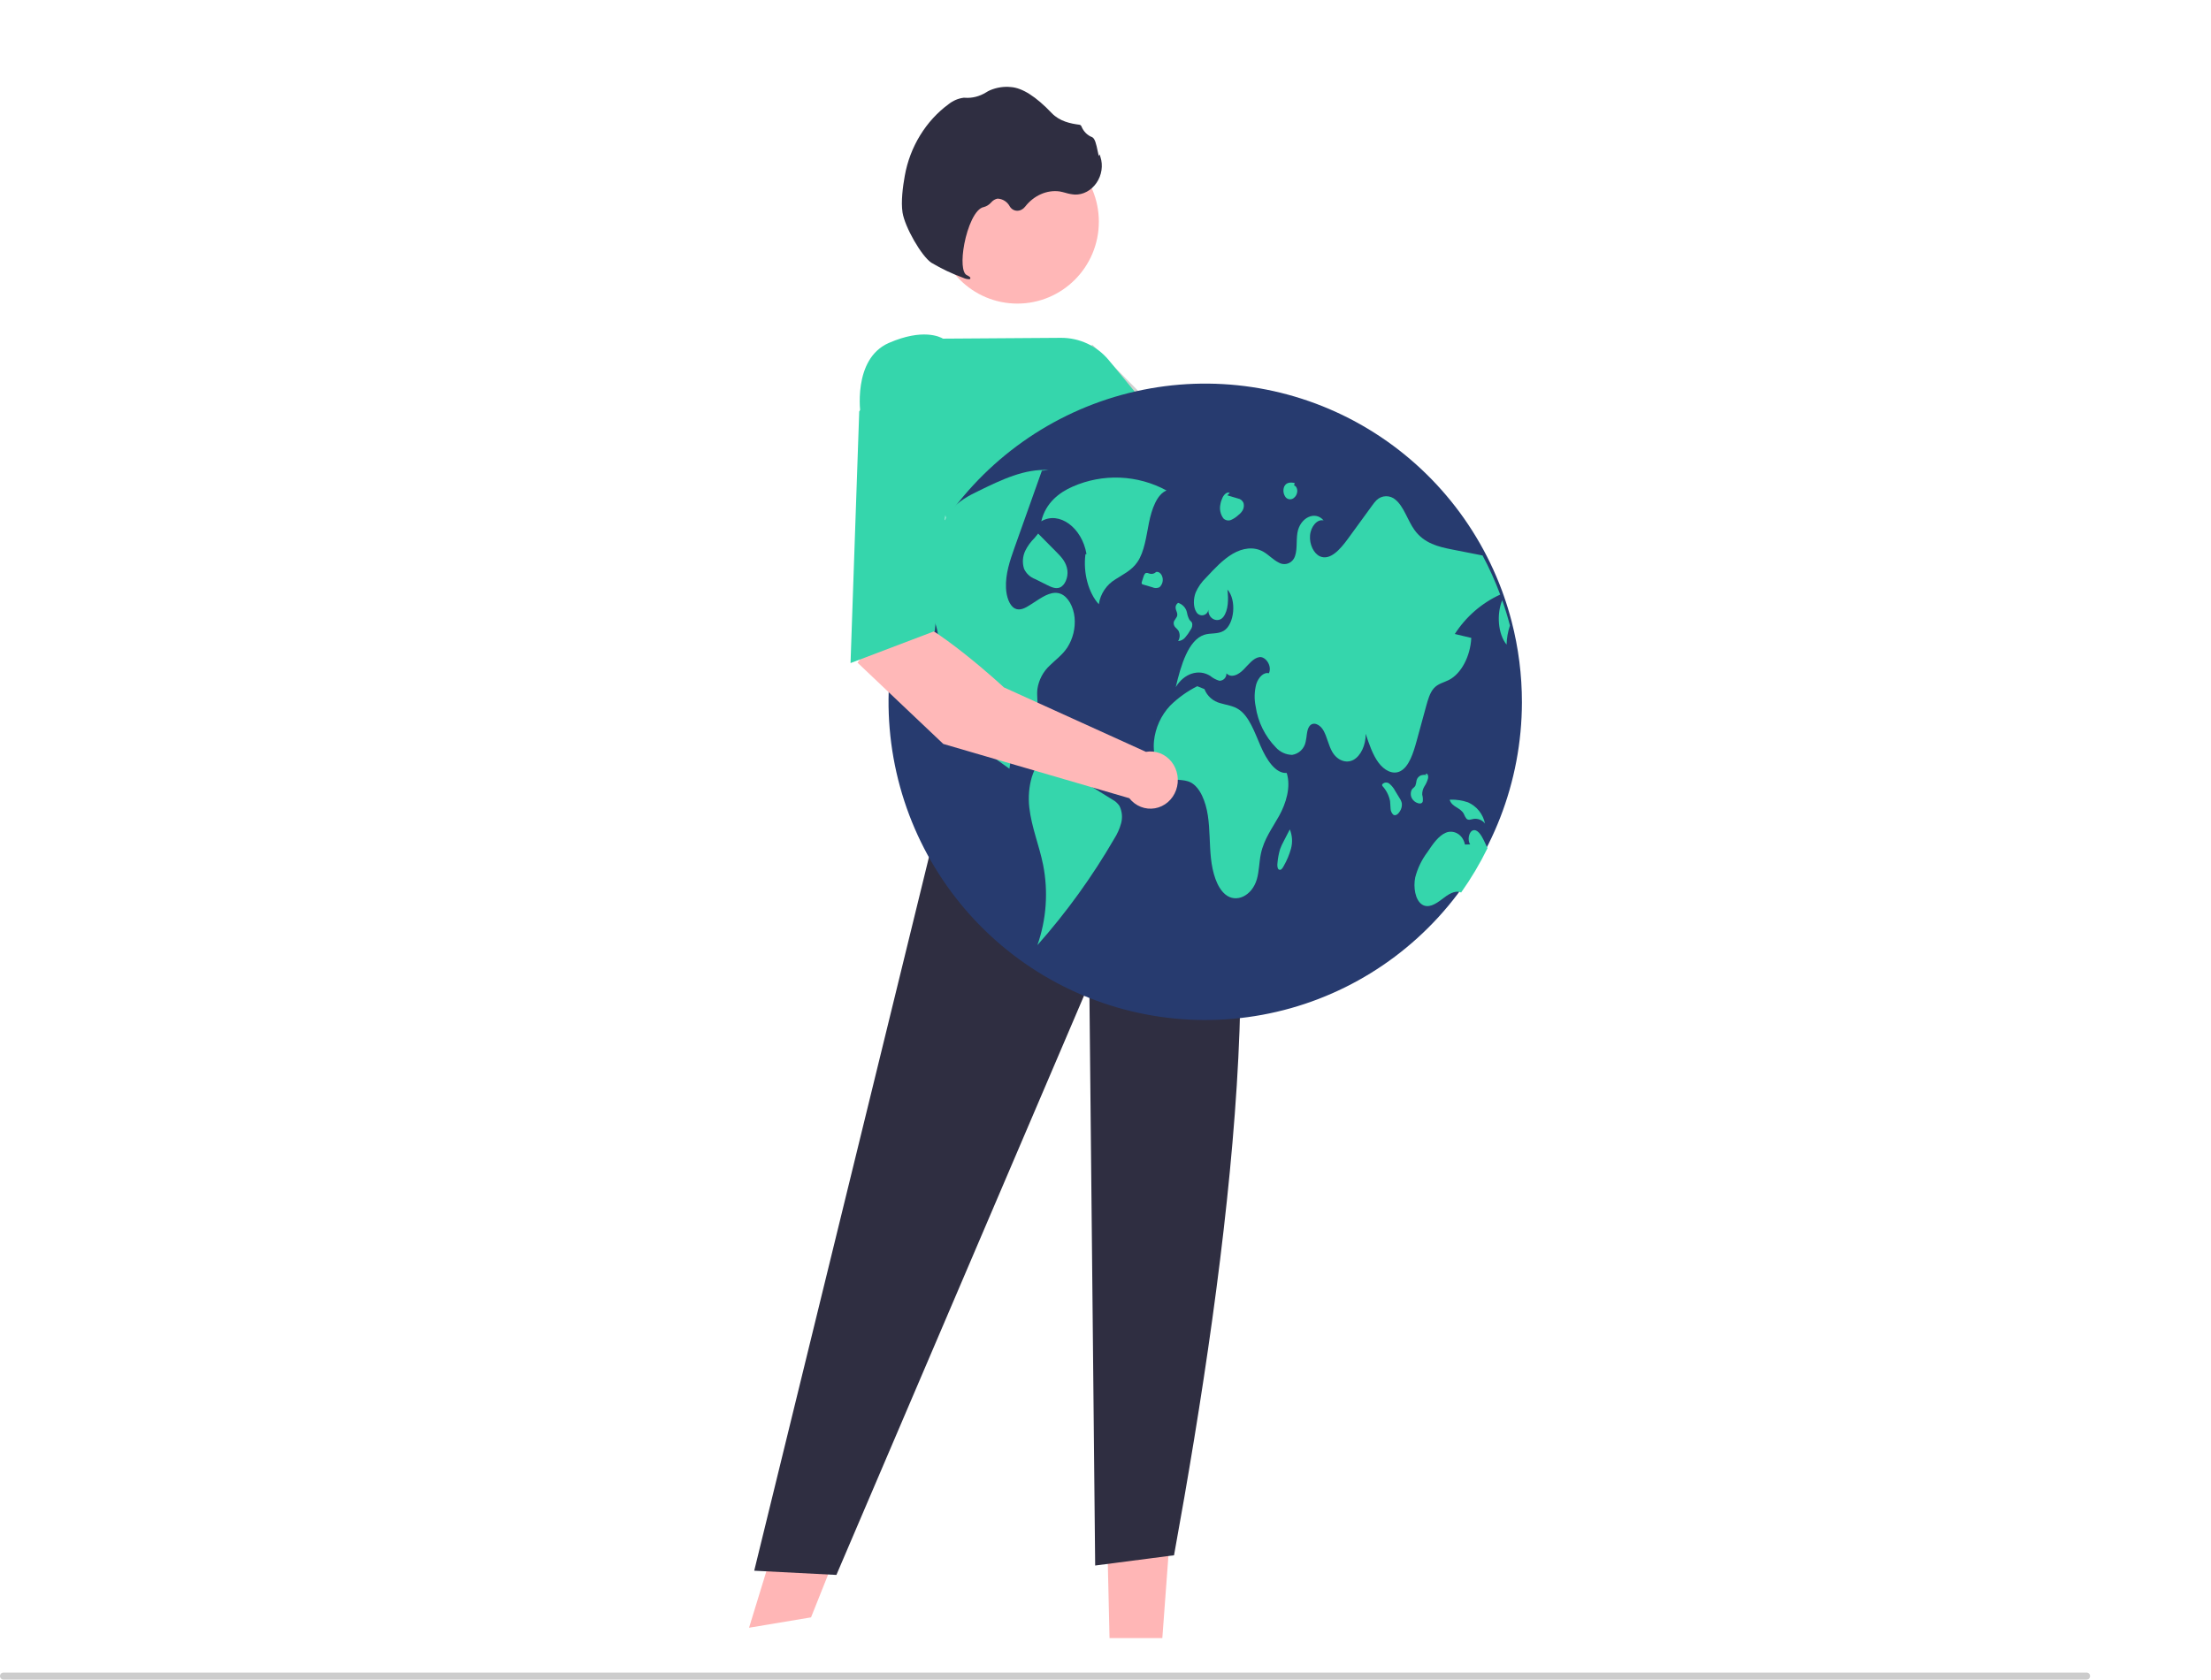 <svg width="204" height="155" viewBox="0 0 204 155" fill="none" xmlns="http://www.w3.org/2000/svg">
<g clip-path="url(#clip0_19_1120)">
<path d="M132.998 63.604C132.552 63.669 132.098 63.635 131.666 63.504C131.235 63.373 130.838 63.149 130.503 62.847C130.167 62.545 129.901 62.173 129.724 61.757C129.547 61.341 129.463 60.891 129.478 60.438L119.259 56.492L123.886 53.165L132.88 57.423C133.635 57.498 134.336 57.849 134.85 58.409C135.365 58.969 135.657 59.7 135.671 60.462C135.686 61.224 135.421 61.964 134.929 62.544C134.436 63.123 133.749 63.5 132.997 63.604L132.998 63.604Z" fill="#FFB7B7"/>
<path d="M127.158 60.773L128.753 55.117L128.675 55.063L113.729 44.86L100.81 31.832L93.284 34.854L93.778 37.248L93.811 37.277L110.988 52.739L111.004 52.747L127.158 60.773Z" fill="#D0D0D0"/>
<path d="M111.847 73.693L88.717 70.434L90.753 56.171H107.782L111.847 73.693Z" fill="#FFB6B6"/>
<path d="M69.112 150.216L74.831 149.259L83.801 126.781L76.798 125.146L69.112 150.216Z" fill="#FFB6B6"/>
<path d="M102.372 151.173H107.243L109.011 127.312H101.822L102.372 151.173Z" fill="#FFB6B6"/>
<path d="M88.425 68.014L111.045 66.206C117.72 81.876 113.452 115.369 108.323 143.53L101.047 144.475L100.506 90.747L77.172 145.343L69.589 144.954L88.425 68.014Z" fill="#2F2E41"/>
<path d="M93.868 28.017C98.02 28.017 101.386 24.634 101.386 20.461C101.386 16.288 98.02 12.905 93.868 12.905C89.716 12.905 86.35 16.288 86.35 20.461C86.35 24.634 89.716 28.017 93.868 28.017Z" fill="#FFB7B7"/>
<path d="M89.484 60.34L108.626 59.608L109.696 47.022C110.521 44.718 110.535 42.739 109.736 41.143C109.049 39.831 107.894 38.828 106.503 38.335L102.315 33.251C101.776 32.597 101.099 32.072 100.334 31.714C99.569 31.355 98.733 31.172 97.889 31.177L87.005 31.252C86.743 31.093 85.152 30.281 82.013 31.647C78.61 33.13 79.4 38.281 79.409 38.333L79.416 38.381L79.454 38.414L86.693 44.542L89.484 60.34Z" fill="#35D6AC"/>
<path d="M0.321 155H192.524C192.609 155 192.691 154.966 192.751 154.906C192.811 154.845 192.845 154.763 192.845 154.677C192.845 154.592 192.811 154.51 192.751 154.449C192.691 154.388 192.609 154.354 192.524 154.354H0.321C0.236 154.354 0.154 154.388 0.094 154.449C0.034 154.51 0 154.592 0 154.677C0 154.763 0.034 154.845 0.094 154.906C0.154 154.966 0.236 155 0.321 155Z" fill="#CCCCCC"/>
<path d="M140.422 64.825C140.407 72.157 137.665 79.218 132.732 84.621C127.8 90.023 121.036 93.376 113.769 94.02C106.502 94.664 99.257 92.553 93.461 88.102C87.664 83.65 83.734 77.18 82.443 69.964C81.152 62.748 82.593 55.307 86.484 49.105C90.375 42.903 96.434 38.389 103.469 36.448C110.504 34.508 118.007 35.283 124.503 38.62C130.999 41.958 136.017 47.617 138.572 54.484C138.635 54.657 138.698 54.829 138.758 55.003V55.005C139.028 55.77 139.265 56.55 139.471 57.344C140.104 59.787 140.424 62.301 140.422 64.825Z" fill="#273B6F"/>
<path d="M107.632 45.265C106.31 44.547 104.842 44.141 103.341 44.08C101.839 44.018 100.343 44.302 98.967 44.909C97.755 45.439 96.48 46.389 96.076 48.106C97.71 47.137 99.826 48.668 100.247 51.126L100.149 51.153C99.927 52.855 100.422 54.708 101.383 55.763C101.454 55.287 101.63 54.833 101.898 54.434C102.166 54.034 102.519 53.7 102.931 53.455C103.637 52.989 104.417 52.65 104.956 51.849C105.594 50.9 105.756 49.511 106.01 48.245C106.263 46.979 106.744 45.618 107.632 45.265Z" fill="#35D6AC"/>
<path d="M98.482 59.749C98.029 60.432 97.424 60.861 96.882 61.395C96.255 61.968 95.844 62.739 95.718 63.581C95.649 64.176 95.756 64.78 95.741 65.381C95.726 65.982 95.527 66.659 95.12 66.808C94.478 67.042 93.987 65.843 93.327 65.759C92.802 65.693 92.33 66.523 92.482 67.242C92.634 67.961 93.348 68.28 93.759 67.81C94.13 68.436 93.868 69.571 93.311 69.763C93.252 70.157 93.193 70.55 93.136 70.944C91.727 69.954 90.304 68.947 89.106 67.497C87.773 65.897 86.947 63.934 86.733 61.86C86.578 60.193 86.808 58.286 86.046 57.003C85.437 55.977 84.391 55.75 83.45 55.814C83.278 55.825 83.105 55.845 82.933 55.866C83.488 54.191 84.193 52.569 85.04 51.021C85.231 50.938 85.409 50.827 85.567 50.691C86.444 49.944 86.832 48.431 87.543 47.385C87.589 47.317 87.637 47.252 87.686 47.188C88.413 46.233 89.387 45.742 90.328 45.286C92.412 44.269 94.556 43.239 96.756 43.38L96.13 43.441C95.399 45.498 94.668 47.554 93.937 49.61C93.826 49.926 93.713 50.242 93.6 50.558C93.185 51.727 92.757 52.972 92.82 54.281C92.858 55.057 93.126 55.885 93.636 56.151C94.112 56.397 94.631 56.095 95.091 55.796C95.285 55.671 95.478 55.546 95.672 55.42C96.37 54.968 97.143 54.505 97.88 54.807C98.555 55.083 99.054 56.004 99.148 56.998C99.235 57.964 99.001 58.932 98.482 59.749Z" fill="#35D6AC"/>
<path d="M102.632 73.788C100.594 72.527 98.556 71.266 96.518 70.005L96.552 69.915C95.285 70.4 94.759 72.664 94.969 74.515C95.178 76.367 95.888 78.022 96.247 79.826C96.731 82.294 96.548 84.848 95.718 87.221C98.398 84.199 100.77 80.915 102.798 77.417C103.081 76.976 103.297 76.495 103.438 75.99C103.588 75.451 103.534 74.876 103.288 74.375C103.122 74.128 102.896 73.926 102.632 73.788Z" fill="#35D6AC"/>
<path d="M94.589 50.844C94.349 51.361 94.312 51.949 94.485 52.491C94.686 52.928 95.051 53.268 95.5 53.436L96.626 53.997C97.001 54.184 97.405 54.372 97.787 54.218C98.248 54.033 98.567 53.307 98.484 52.634C98.396 51.917 97.947 51.423 97.531 51.004C96.949 50.416 96.367 49.828 95.785 49.24L95.457 49.644C95.102 49.992 94.808 50.398 94.589 50.844Z" fill="#35D6AC"/>
<path d="M134.23 58.509C134.737 58.629 135.243 58.749 135.75 58.869C135.662 60.588 134.813 62.18 133.676 62.756C133.202 62.996 132.674 63.085 132.282 63.533C131.927 63.941 131.748 64.575 131.582 65.181C131.293 66.238 131.004 67.296 130.715 68.354C130.404 69.494 130.005 70.76 129.198 71.171C128.505 71.524 127.712 71.092 127.18 70.368C126.647 69.643 126.322 68.669 126.006 67.72C126.026 68.755 125.547 69.77 124.869 70.129C124.189 70.489 123.362 70.164 122.908 69.361C122.581 68.784 122.445 68.024 122.125 67.439C121.805 66.854 121.133 66.519 120.783 67.068C120.553 67.432 120.582 67.991 120.468 68.454C120.41 68.761 120.259 69.043 120.034 69.26C119.81 69.477 119.524 69.618 119.216 69.665C118.933 69.658 118.654 69.594 118.396 69.475C118.138 69.357 117.908 69.187 117.717 68.976C116.716 67.948 116.065 66.627 115.856 65.204C115.714 64.521 115.732 63.815 115.908 63.141C116.109 62.502 116.594 62.009 117.077 62.131C117.394 61.457 116.768 60.564 116.204 60.642C115.638 60.721 115.196 61.331 114.731 61.799C114.269 62.267 113.622 62.607 113.156 62.142C113.166 62.312 113.109 62.479 112.997 62.607C112.885 62.734 112.727 62.812 112.557 62.823C112.541 62.824 112.524 62.824 112.507 62.824C112.197 62.734 111.91 62.581 111.662 62.374C110.595 61.705 109.24 62.149 108.482 63.413C108.956 61.386 109.65 59.061 111.107 58.584C111.701 58.389 112.35 58.55 112.912 58.212C113.908 57.612 114.109 55.347 113.249 54.413C113.359 55.296 113.337 56.328 112.873 56.932C112.409 57.537 111.435 57.142 111.494 56.249C111.481 56.375 111.428 56.493 111.344 56.587C111.26 56.681 111.148 56.745 111.025 56.772C110.902 56.798 110.774 56.784 110.659 56.733C110.545 56.681 110.449 56.595 110.386 56.486C110.077 56.013 110.103 55.239 110.322 54.674C110.548 54.162 110.872 53.7 111.275 53.314C112.051 52.478 112.839 51.632 113.738 51.106C114.638 50.581 115.678 50.404 116.58 50.926C117.055 51.202 117.474 51.662 117.959 51.905C118.073 51.976 118.2 52.024 118.333 52.045C118.465 52.067 118.6 52.063 118.731 52.032C118.862 52.001 118.985 51.945 119.094 51.866C119.203 51.788 119.296 51.688 119.367 51.573C119.372 51.565 119.377 51.556 119.383 51.547C119.744 50.909 119.574 49.963 119.708 49.167C119.948 47.759 121.349 47.1 122.125 48.03C121.545 47.881 120.945 48.571 120.873 49.407C120.8 50.242 121.22 51.087 121.782 51.34C122.726 51.76 123.651 50.702 124.366 49.724C125.111 48.699 125.857 47.674 126.604 46.651C126.724 46.476 126.858 46.312 127.005 46.161C127.239 45.932 127.551 45.8 127.878 45.794C128.205 45.787 128.522 45.905 128.765 46.125C129.52 46.744 129.875 48.014 130.494 48.888C131.393 50.157 132.738 50.466 133.99 50.712C134.923 50.895 135.857 51.078 136.791 51.263C137.414 52.427 137.957 53.633 138.417 54.871C136.704 55.656 135.251 56.919 134.23 58.509Z" fill="#35D6AC"/>
<path d="M139.316 57.73C139.125 58.298 139.02 58.891 139.006 59.489C138.205 58.507 138.077 56.666 138.604 55.392C138.873 56.157 139.111 56.937 139.316 57.73Z" fill="#35D6AC"/>
<path d="M137.247 78.271C136.547 79.7 135.733 81.069 134.812 82.366C134.224 82.113 133.591 82.564 133.04 82.988C132.465 83.432 131.774 83.864 131.184 83.46C130.581 83.046 130.386 81.888 130.578 80.969C130.797 80.123 131.182 79.328 131.709 78.631C132.199 77.895 132.723 77.131 133.405 76.845C134.088 76.559 134.966 76.964 135.165 77.939L135.649 77.923C135.377 77.548 135.52 76.773 135.884 76.637C136.304 76.477 136.669 77.057 136.917 77.57C137.028 77.801 137.141 78.034 137.247 78.271Z" fill="#35D6AC"/>
<path d="M118.72 71.334C117.68 71.399 116.857 70.113 116.309 68.847C115.762 67.582 115.263 66.134 114.324 65.49C113.788 65.122 113.177 65.072 112.596 64.893C112.266 64.81 111.961 64.648 111.705 64.422C111.45 64.196 111.252 63.913 111.128 63.594L110.468 63.327C109.545 63.79 108.7 64.395 107.964 65.121C107.122 66.02 106.598 67.172 106.472 68.4C106.346 69.726 106.811 71.206 107.68 71.704C108.367 72.098 109.167 71.85 109.863 72.21C110.732 72.661 111.248 73.969 111.444 75.261C111.639 76.554 111.589 77.896 111.729 79.203C111.869 80.51 112.254 81.869 113.051 82.539C114.049 83.377 115.513 82.681 115.961 81.155C116.18 80.407 116.173 79.563 116.337 78.786C116.626 77.418 117.406 76.403 118.025 75.281C118.644 74.159 119.132 72.636 118.72 71.334Z" fill="#35D6AC"/>
<path d="M108.445 57.893C108.542 57.983 108.633 58.079 108.716 58.182C108.802 58.331 108.846 58.502 108.844 58.674C108.841 58.847 108.791 59.016 108.7 59.162C108.825 59.155 108.947 59.121 109.059 59.064C109.171 59.007 109.27 58.928 109.349 58.83C109.539 58.613 109.706 58.377 109.847 58.125C109.914 58.039 109.961 57.939 109.987 57.833C110.012 57.727 110.015 57.617 109.994 57.51C109.945 57.369 109.829 57.309 109.748 57.203C109.635 56.995 109.558 56.771 109.52 56.538C109.475 56.319 109.37 56.117 109.217 55.956C109.064 55.794 108.869 55.678 108.655 55.621L108.707 55.631C108.618 55.684 108.548 55.764 108.507 55.858C108.465 55.953 108.454 56.059 108.475 56.16C108.507 56.365 108.638 56.535 108.625 56.745C108.606 57.045 108.307 57.186 108.289 57.487C108.286 57.638 108.342 57.783 108.445 57.893Z" fill="#35D6AC"/>
<path d="M106.664 66.181L106.668 66.18C106.701 66.15 106.73 66.118 106.758 66.084L106.664 66.181Z" fill="#35D6AC"/>
<path d="M106.976 54.196C107.1 54.086 107.193 53.943 107.243 53.784C107.292 53.625 107.298 53.455 107.258 53.293C107.182 52.951 106.915 52.721 106.668 52.784C106.597 52.857 106.508 52.91 106.41 52.939C106.313 52.968 106.209 52.972 106.11 52.949C105.957 52.91 105.79 52.808 105.658 52.924C105.582 53.01 105.529 53.114 105.504 53.226C105.455 53.377 105.406 53.528 105.357 53.679C105.334 53.733 105.328 53.793 105.339 53.851C105.349 53.874 105.364 53.894 105.383 53.91C105.403 53.925 105.426 53.935 105.45 53.939C105.744 54.026 106.038 54.113 106.331 54.2C106.432 54.247 106.543 54.271 106.654 54.27C106.765 54.269 106.875 54.244 106.976 54.196Z" fill="#35D6AC"/>
<path d="M129.144 73.675C129.008 73.452 128.872 73.229 128.736 73.005C128.603 72.747 128.421 72.517 128.2 72.328C128.152 72.288 128.097 72.257 128.037 72.239C127.978 72.22 127.915 72.213 127.853 72.218C127.79 72.224 127.73 72.242 127.675 72.271C127.619 72.3 127.57 72.339 127.53 72.388L127.523 72.396L127.539 72.524C127.903 72.915 128.151 73.401 128.255 73.926C128.286 74.154 128.275 74.391 128.302 74.62C128.305 74.726 128.329 74.831 128.372 74.928C128.415 75.025 128.477 75.113 128.553 75.186C128.767 75.329 129.018 75.118 129.17 74.859C129.306 74.647 129.367 74.396 129.343 74.144C129.31 73.976 129.242 73.816 129.144 73.675Z" fill="#35D6AC"/>
<path d="M131.272 73.966C131.298 73.757 131.281 73.544 131.223 73.342C131.213 73.069 131.285 72.798 131.43 72.566C131.574 72.347 131.683 72.107 131.753 71.855C131.782 71.74 131.777 71.618 131.737 71.506C131.692 71.405 131.584 71.359 131.521 71.439L131.655 71.525C131.474 71.493 131.289 71.502 131.113 71.552C131.012 71.59 130.922 71.653 130.851 71.734C130.779 71.815 130.728 71.912 130.702 72.017C130.68 72.181 130.644 72.343 130.594 72.5C130.514 72.665 130.36 72.719 130.263 72.864C130.197 72.992 130.164 73.135 130.166 73.279C130.169 73.423 130.207 73.564 130.277 73.69C130.399 73.896 130.592 74.049 130.82 74.119C130.983 74.178 131.198 74.181 131.272 73.966Z" fill="#35D6AC"/>
<path d="M135.064 75.116C135.123 75.27 135.202 75.415 135.299 75.549C135.481 75.733 135.728 75.62 135.948 75.575C136.148 75.543 136.352 75.567 136.54 75.642C136.728 75.718 136.892 75.843 137.014 76.005C136.929 75.577 136.743 75.176 136.471 74.835C136.199 74.494 135.85 74.224 135.453 74.047C134.937 73.868 134.393 73.782 133.847 73.795L133.754 73.819C133.992 74.514 134.738 74.499 135.064 75.116Z" fill="#35D6AC"/>
<path d="M119.004 89.933L119.006 89.936L119.033 89.883L119.004 89.933Z" fill="#35D6AC"/>
<path d="M118.429 77.657C118.304 77.885 118.196 78.124 118.106 78.369C117.988 78.767 117.91 79.175 117.872 79.588C117.843 79.823 117.834 80.123 117.981 80.238C118.023 80.266 118.074 80.278 118.124 80.271C118.174 80.264 118.219 80.239 118.252 80.201C118.334 80.114 118.4 80.015 118.45 79.906C118.737 79.408 118.961 78.875 119.115 78.32C119.275 77.731 119.237 77.105 119.006 76.541C118.813 76.913 118.621 77.285 118.429 77.657Z" fill="#35D6AC"/>
<path d="M112.88 47.843C112.971 47.933 113.087 47.994 113.212 48.019C113.338 48.043 113.467 48.031 113.586 47.982C113.831 47.874 114.055 47.725 114.25 47.541C114.411 47.421 114.548 47.271 114.652 47.1C114.71 46.997 114.747 46.884 114.761 46.767C114.775 46.65 114.766 46.531 114.735 46.418C114.69 46.309 114.618 46.214 114.526 46.141C114.434 46.068 114.325 46.019 114.209 46C113.883 45.903 113.558 45.806 113.232 45.709L113.467 45.495C113.225 45.364 112.956 45.607 112.805 45.908C112.708 46.104 112.64 46.314 112.604 46.53C112.552 46.756 112.55 46.991 112.598 47.217C112.645 47.444 112.742 47.658 112.88 47.843Z" fill="#35D6AC"/>
<path d="M118.634 45.902C118.726 46.004 118.853 46.067 118.989 46.078C119.125 46.089 119.261 46.048 119.368 45.962C119.46 45.892 119.536 45.804 119.592 45.703C119.648 45.602 119.682 45.49 119.692 45.374C119.715 45.117 119.588 44.831 119.407 44.808L119.449 44.567C119.1 44.504 118.671 44.491 118.484 44.917C118.421 45.08 118.402 45.257 118.428 45.429C118.454 45.602 118.525 45.765 118.634 45.902Z" fill="#35D6AC"/>
<path d="M79.121 61.156L82.651 56.451C86.247 57.486 92.627 63.436 92.627 63.436L105.73 69.384C106.168 69.308 106.616 69.353 107.032 69.515C107.447 69.677 107.815 69.951 108.097 70.309C108.379 70.667 108.565 71.097 108.638 71.554C108.711 72.012 108.668 72.481 108.512 72.916C108.356 73.35 108.094 73.734 107.752 74.029C107.409 74.323 106.998 74.518 106.561 74.594C106.123 74.67 105.674 74.624 105.259 74.46C104.844 74.297 104.478 74.022 104.197 73.663L87.032 68.654L79.121 61.156Z" fill="#FFB8B8"/>
<path d="M78.48 61.19L86.251 58.238L87.922 39.922L80.788 36.052L79.276 37.968V38.011L78.476 61.172L78.48 61.19Z" fill="#35D6AC"/>
<path d="M88.869 25.636C87.849 25.267 86.865 24.801 85.929 24.242C85.02 23.636 83.481 20.951 83.273 19.609C83.118 18.611 83.3 17.216 83.481 16.221C83.715 14.902 84.196 13.633 84.893 12.495C85.589 11.357 86.485 10.375 87.523 9.614C87.935 9.287 88.411 9.083 88.902 9.022C88.945 9.02 88.987 9.02 89.03 9.022C89.694 9.072 90.371 8.901 90.974 8.531C91.093 8.455 91.215 8.388 91.341 8.331C91.965 8.067 92.627 7.966 93.272 8.034C94.326 8.109 95.593 8.916 97.035 10.434C97.76 11.196 98.783 11.41 99.594 11.511C99.639 11.518 99.68 11.537 99.715 11.568C99.749 11.599 99.775 11.64 99.79 11.687C99.981 12.142 100.328 12.489 100.761 12.656C101.022 12.77 101.146 13.292 101.282 13.961C101.312 14.114 101.348 14.291 101.38 14.403L101.451 14.238L101.532 14.483C101.659 14.866 101.693 15.286 101.631 15.704C101.569 16.12 101.412 16.521 101.176 16.868C100.941 17.214 100.633 17.496 100.282 17.686C99.931 17.877 99.548 17.969 99.169 17.956C98.872 17.934 98.58 17.879 98.298 17.792C98.124 17.745 97.945 17.697 97.767 17.666C97.189 17.586 96.592 17.675 96.034 17.922C95.475 18.17 94.974 18.568 94.579 19.078C94.487 19.196 94.373 19.29 94.246 19.355C94.119 19.419 93.982 19.451 93.846 19.449C93.71 19.447 93.579 19.41 93.462 19.342C93.346 19.274 93.247 19.176 93.173 19.056C93.057 18.838 92.892 18.659 92.693 18.533C92.495 18.407 92.267 18.337 92.031 18.331C91.809 18.376 91.601 18.502 91.444 18.689C91.261 18.895 91.03 19.04 90.781 19.106C89.962 19.242 89.271 20.96 88.975 22.499C88.691 23.983 88.776 25.167 89.184 25.38C89.498 25.543 89.526 25.584 89.526 25.658L89.525 25.725L89.468 25.766C89.259 25.771 89.055 25.727 88.869 25.636Z" fill="#2F2E41"/>
</g>
<defs>
<clipPath id="clip0_19_1120">
<rect width="204" height="155" fill="white"/>
</clipPath>
</defs>
</svg>

